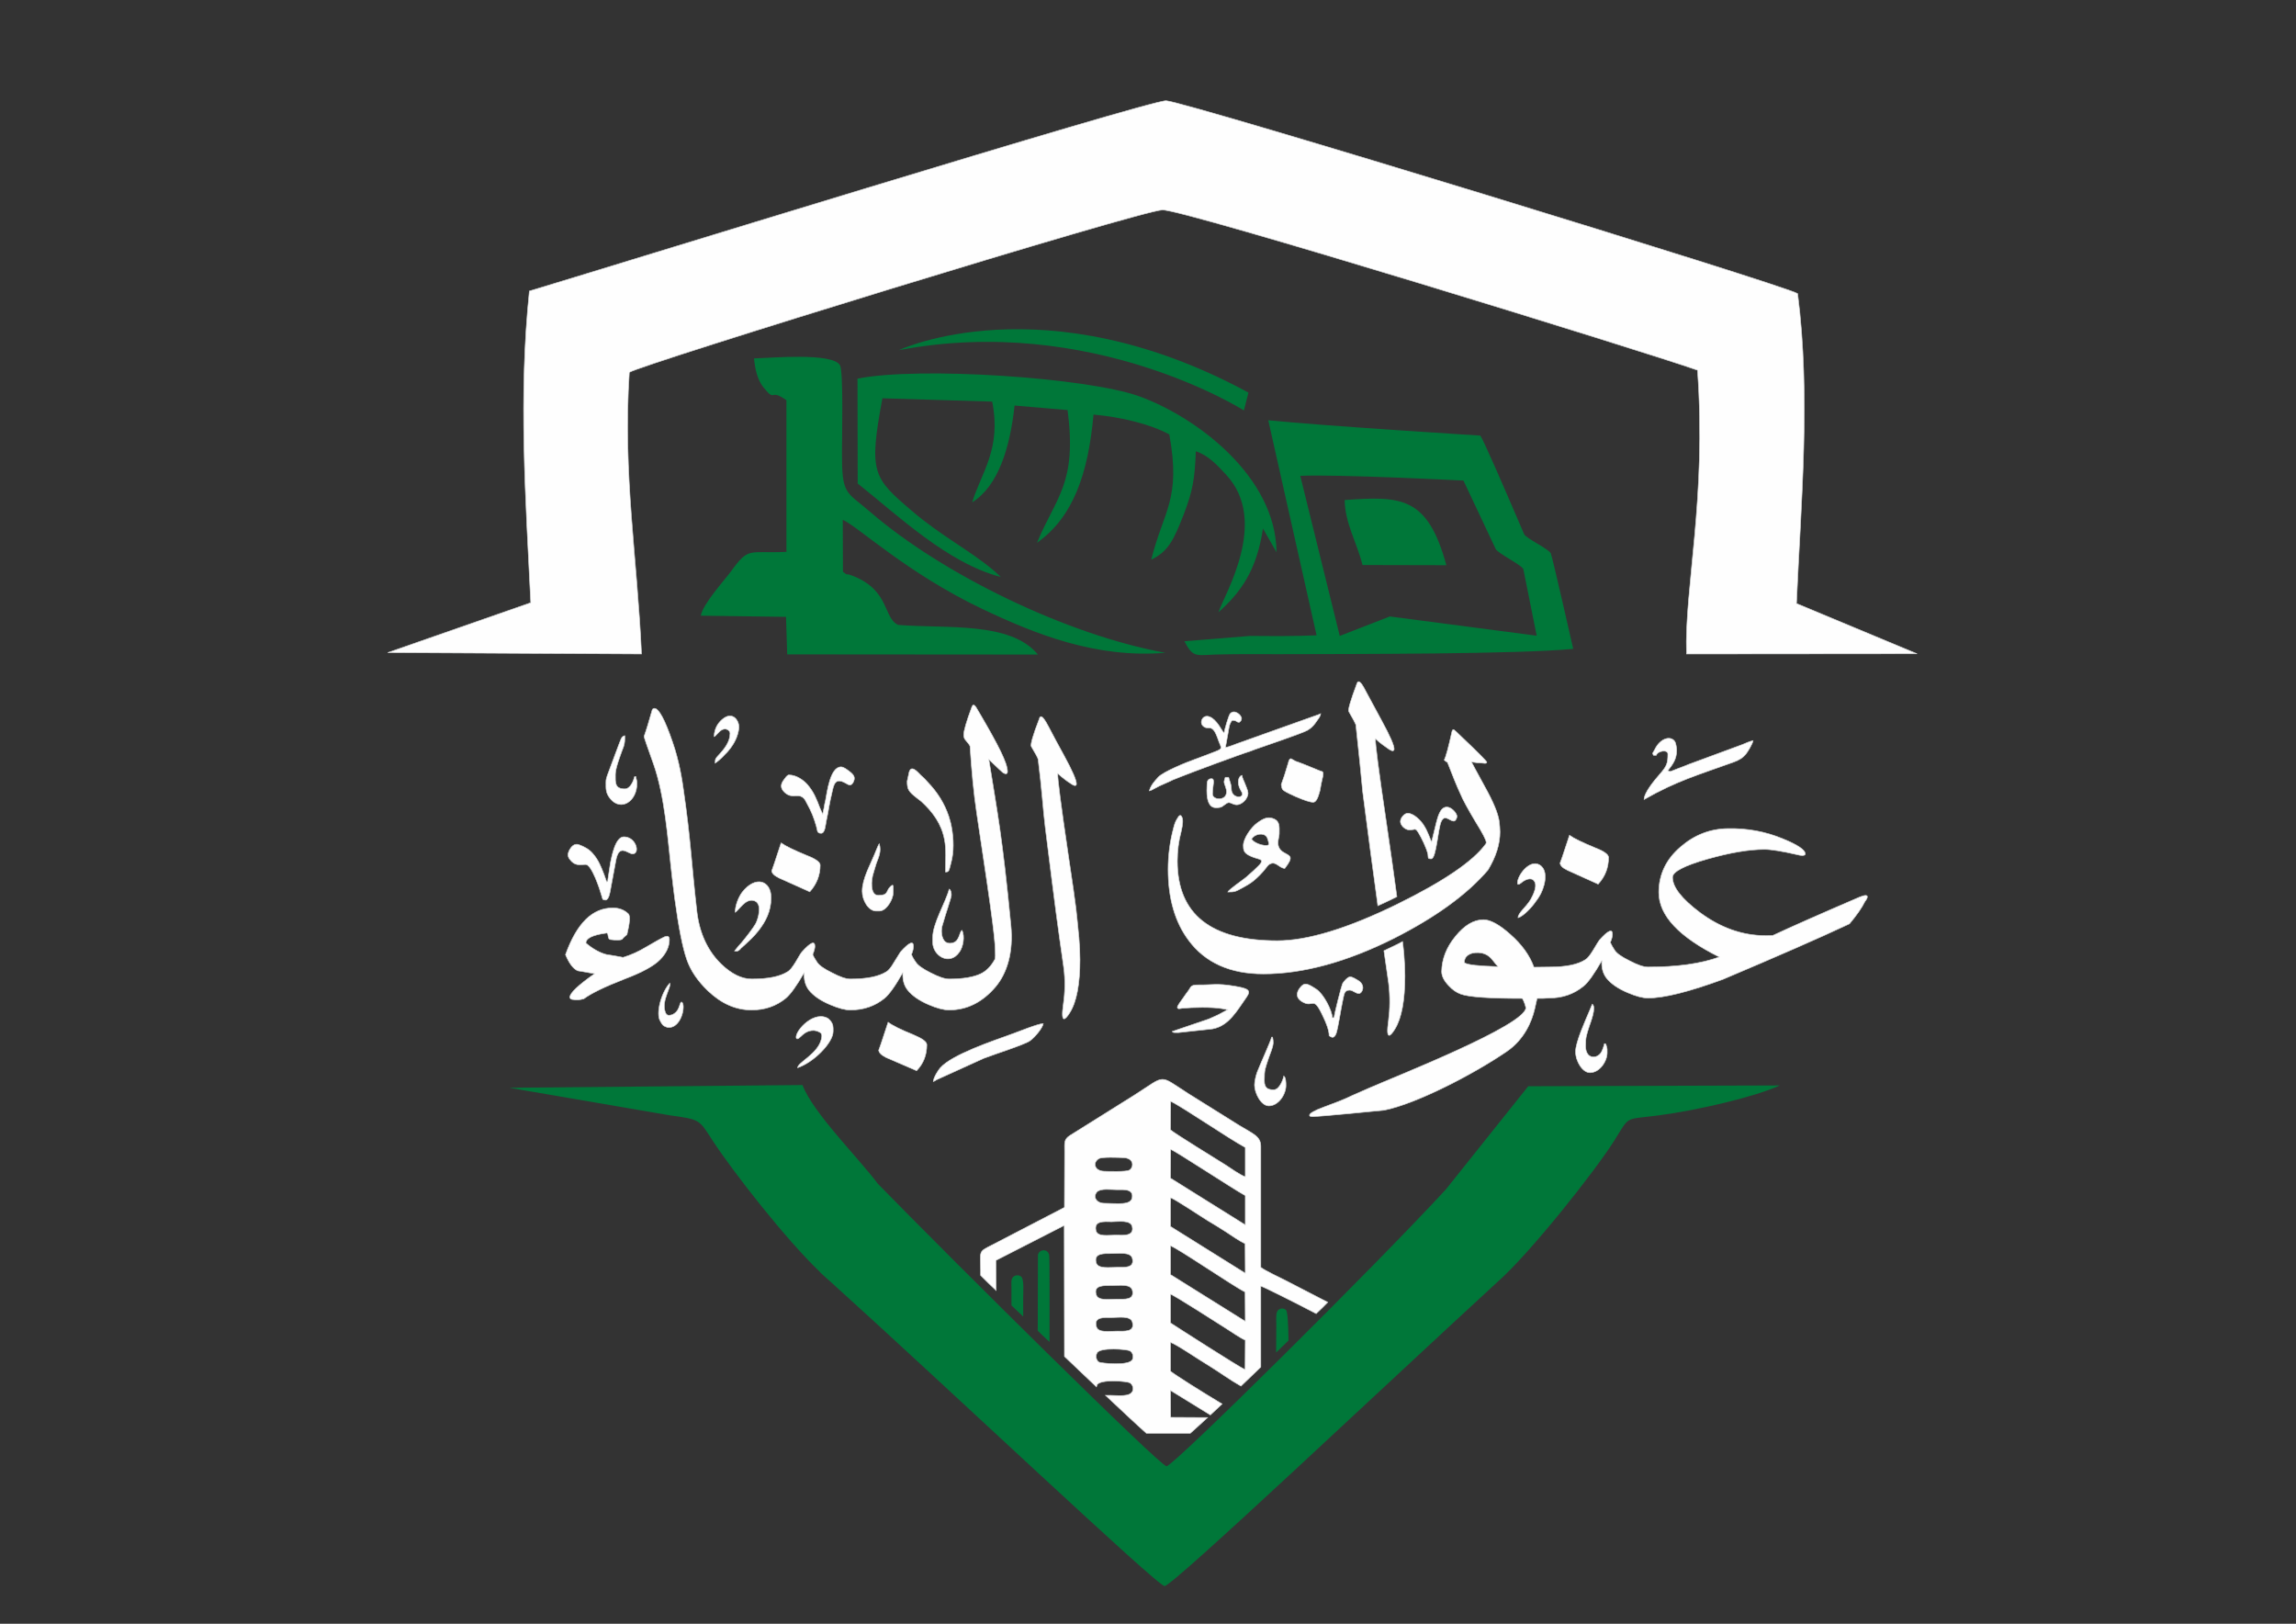 <?xml version="1.0" encoding="UTF-8"?>
<!DOCTYPE svg PUBLIC "-//W3C//DTD SVG 1.1//EN" "http://www.w3.org/Graphics/SVG/1.1/DTD/svg11.dtd">
<!-- Creator: CorelDRAW X7 -->
<svg xmlns="http://www.w3.org/2000/svg" xml:space="preserve" width="11.693in" height="8.268in" version="1.1" style="shape-rendering:geometricPrecision; text-rendering:geometricPrecision; image-rendering:optimizeQuality; fill-rule:evenodd; clip-rule:evenodd"
viewBox="0 0 11693 8268"
 xmlns:xlink="http://www.w3.org/1999/xlink">
 <rect x="0" y="0" width="11693" height="8268" fill="#333333" stroke="none"/>
 <defs>
  <style type="text/css">
   <![CDATA[
    .str0 {stroke:#D9DADA;stroke-width:3}
    .fil0 {fill:#FEFEFE}
    .fil1 {fill:#007739}
   ]]>
  </style>
 </defs>
 <g id="Layer_x0020_1">
  <g id="_1617303364656">
   <path class="fil0 str0" d="M4177 4405c0,52 -18,97 -53,136 -51,-23 -104,-47 -156,-70 -25,-12 -38,-25 -38,-38 0,4 16,-43 48,-141 22,16 66,37 131,64 45,17 68,34 68,49z"/>
   <path class="fil0 str0" d="M4720 5320c0,52 -17,96 -52,132 -51,-22 -103,-45 -155,-67 -26,-13 -38,-26 -38,-39 0,4 16,-42 48,-141 22,17 65,38 129,64 45,19 68,35 68,51z"/>
   <path class="fil0 str0" d="M5148 4708c15,145 -22,250 -77,316 -67,79 -146,119 -238,119 -26,0 -61,-9 -103,-27 -49,-21 -85,-46 -108,-75 -19,-24 -26,-54 -24,-89 -38,68 -70,112 -93,131 -49,40 -107,60 -175,60 -26,0 -60,-9 -102,-27 -50,-21 -86,-46 -109,-75 -18,-24 -26,-54 -23,-89 -39,68 -71,112 -94,131 -49,40 -107,60 -174,60 -81,0 -155,-33 -223,-98 -52,-50 -88,-103 -107,-158 -21,-59 -42,-164 -62,-313 -2,-16 -4,-32 -6,-48l0 -1c-1,-7 -3,-19 -4,-34 -1,-5 -1,-9 -2,-14 -2,-21 -5,-41 -7,-62l0 0c-16,-141 -31,-361 -89,-525 -32,-89 -48,-136 -48,-140 13,-36 26,-81 42,-137 3,-4 7,-6 11,-6 22,0 53,57 92,171 34,97 49,194 56,245l0 0c37,255 39,363 68,617 13,115 58,205 124,269 52,50 104,76 155,76 83,0 143,-12 183,-37 11,-6 24,-22 40,-48 18,-31 29,-49 33,-53 44,-49 66,-58 66,-29 0,11 -4,25 -11,42 4,11 12,24 22,39 10,16 35,34 76,54 40,21 71,32 93,32 83,0 144,-12 184,-37 11,-6 24,-22 39,-48 19,-31 30,-49 33,-53 44,-49 66,-58 66,-29 0,11 -3,25 -10,42 4,11 11,24 22,39 10,16 35,34 75,54 41,21 72,32 94,32 73,0 127,-10 162,-27 29,-14 53,-39 72,-74 1,-3 2,-8 2,-18 0,-70 -6,-138 -95,-726 -15,-100 -26,-215 -34,-341 -2,-5 -10,-16 -24,-32 -5,-6 -8,-15 -8,-25 0,-21 14,-69 42,-144 2,-5 5,-8 8,-8 9,0 17,19 37,52 87,149 136,243 136,287 0,7 -3,11 -8,11 -4,0 -10,-2 -17,-7 -2,-1 -25,-23 -70,-66 45,282 68,387 112,841z"/>
   <path class="fil0 str0" d="M5495 4776c3,38 5,75 5,110 0,125 -17,216 -52,271 -13,21 -23,31 -29,31 -9,0 -11,-23 -4,-72 9,-61 11,-125 2,-191 -31,-217 -40,-280 -94,-714 -10,-79 -17,-194 -36,-344 -1,-8 -14,-30 -35,-66 -5,-9 8,-57 42,-144 1,-5 4,-8 8,-8 8,0 20,17 37,49 26,50 53,100 80,149 42,77 63,125 63,144 0,6 -2,9 -7,9 -4,0 -10,-2 -17,-7 -23,-14 -46,-32 -71,-54 -2,21 16,160 54,417 46,306 39,272 54,420z"/>
   <path class="fil0 str0" d="M7635 4182c2,18 4,36 4,54 0,62 -20,126 -61,194 -106,124 -266,240 -479,348 -240,120 -462,181 -665,181 -169,0 -296,-57 -380,-170 -70,-93 -105,-214 -105,-362 0,-71 9,-141 27,-209 5,-21 11,-37 19,-49l0 0c10,-19 18,-22 24,-9 7,13 5,37 -3,72 -14,52 -20,102 -20,152 0,271 170,406 509,406 154,0 357,-62 609,-185 236,-116 387,-218 452,-307 2,-2 3,-5 3,-8 0,-12 -18,-47 -53,-103 -40,-67 -67,-116 -79,-146 -18,-38 -39,-91 -65,-158 -11,-8 -17,-12 -17,-13 9,-17 22,-66 40,-147 1,-6 5,-8 9,-8 1,0 17,15 47,44 81,77 121,118 121,122 0,4 -3,6 -10,6 -3,0 -9,-1 -20,-2 -9,0 -25,-1 -48,-5 1,3 24,45 68,126 43,77 67,135 73,176z"/>
   <path class="fil0 str0" d="M6737 3953c-6,25 -11,50 -15,74 -10,39 -21,58 -34,58 -16,0 -46,-10 -90,-29 -41,-18 -62,-30 -65,-35 -4,-4 -6,-13 -8,-26 10,-26 22,-63 36,-111 3,-15 8,-21 14,-21 0,0 8,4 23,13 27,9 66,25 119,47 6,2 12,4 17,6 5,2 6,10 3,24z"/>
   <path class="fil0 str0" d="M7150 4859c3,38 5,75 5,110 0,125 -17,216 -51,271 -13,21 -23,32 -29,32 -10,0 -11,-24 -4,-73 8,-61 9,-125 1,-191 -7,-50 -15,-106 -24,-167 24,-11 48,-23 71,-34 8,-4 16,-9 24,-13 3,23 5,45 7,65zm-133 -247c-23,-164 -48,-357 -77,-579 -7,-79 -19,-193 -35,-343 -3,-8 -15,-31 -36,-67 -5,-8 9,-56 42,-144 2,-5 4,-8 8,-8 9,0 21,17 37,49 27,50 54,100 81,150 42,77 63,125 63,144 0,6 -3,9 -8,9 -4,0 -9,-3 -17,-7 -22,-15 -46,-32 -70,-54 -2,21 16,160 54,416 22,148 40,277 55,388 -7,3 -13,7 -20,10 -24,12 -50,24 -77,36z"/>
   <path class="fil0 str0" d="M8192 4366c0,52 -17,97 -53,136 -51,-23 -104,-47 -155,-70 -26,-12 -39,-25 -39,-39 0,5 16,-42 48,-140 22,16 66,37 131,64 45,17 68,34 68,49z"/>
   <path class="fil0 str0" d="M9498 4590c-16,33 -43,71 -79,114 -151,71 -366,165 -645,283 -172,63 -299,95 -381,95 -27,0 -61,-9 -103,-27 -50,-21 -86,-46 -109,-75 -18,-24 -26,-54 -23,-89 -39,68 -70,112 -94,131 -49,40 -107,60 -174,60 -20,2 -40,2 -62,2 -2,9 -6,26 -12,53 -15,66 -54,156 -141,216 -169,116 -461,267 -625,300 -11,2 -339,33 -363,33 -12,0 -18,-2 -18,-7 0,-10 24,-24 73,-42 147,-55 69,-27 229,-96 134,-59 794,-318 800,-409 -4,-18 -10,-34 -18,-48 -167,0 -272,-7 -313,-22 -23,-8 -44,-23 -63,-44 -23,-24 -35,-48 -35,-71 1,-63 24,-123 70,-179 46,-57 94,-85 143,-85 35,0 81,25 137,75 59,52 99,108 120,167 29,0 55,-1 78,-1 83,0 144,-12 183,-37 11,-6 24,-22 40,-48 18,-31 30,-49 33,-53 44,-49 66,-58 66,-29 0,11 -4,25 -11,42 5,11 12,24 22,39 10,16 35,34 76,54 40,21 71,32 94,32 148,0 269,-17 363,-51 -205,-102 -308,-211 -308,-329 0,-91 37,-169 111,-232 69,-60 150,-92 241,-93 98,-2 191,15 280,52 76,31 114,57 114,77 0,5 -5,8 -15,8 -7,0 -16,-1 -26,-4 -78,-18 -133,-27 -167,-27 -79,0 -176,17 -290,49 -119,34 -178,65 -178,93 0,50 46,109 139,179 105,78 217,118 335,118 12,0 24,0 37,-1 94,-44 241,-109 441,-195 27,-11 40,-11 40,-2 0,5 -3,13 -12,24zm-1869 332c-8,-9 -18,-20 -29,-35 -18,-23 -42,-35 -71,-36 -22,-1 -39,3 -52,12 -13,9 -20,22 -19,39 15,11 71,17 171,20z"/>
   <path class="fil0 str0" d="M3385 4770c5,-1 8,-2 12,-3 8,0 12,6 12,17 0,36 -16,70 -47,102 -31,32 -91,65 -181,99 -100,39 -169,72 -208,101 -23,6 -39,7 -51,4 -13,0 -20,-5 -20,-12 0,-21 42,-61 126,-120 -54,-9 -82,-14 -86,-15 -23,-10 -44,-38 -62,-82 57,-159 136,-238 241,-238 32,0 58,10 79,30 10,9 8,45 -7,106 -9,7 -18,15 -25,24 -10,5 -30,5 -61,1 -5,-1 -8,-6 -10,-17 -1,-10 -3,-16 -7,-16 -70,9 -106,26 -106,51 35,30 70,49 103,58 29,4 58,10 86,15 43,-13 81,-31 116,-52 46,-27 78,-45 96,-53z"/>
   <path class="fil0 str0" d="M6241 3806l0 0zm0 0l13 -72c5,-27 5,-46 21,-66 26,0 18,9 36,10 6,-4 12,-10 12,-19 1,-17 -37,-51 -59,-24 -7,10 -28,80 -30,97 -6,-4 -18,-27 -26,-38 -65,-94 -108,-22 -82,2 27,27 45,-17 73,57 3,8 5,15 8,22 14,36 22,37 -23,54 -32,13 -64,24 -98,37 -42,15 -162,63 -188,92 -19,21 -36,39 -45,69 9,-1 19,-8 27,-12l25 -13c10,-4 17,-8 27,-12l29 -13c6,-3 6,-3 12,-6l43 -17c39,-16 302,-114 349,-128 11,-4 18,-7 29,-11 35,-12 243,-83 264,-96 18,-11 27,-19 40,-36l19 -27c2,-4 2,-4 4,-7 3,-5 4,-8 5,-15 -10,5 -18,7 -29,11l-334 119c-20,8 -40,14 -59,21 -13,5 -51,20 -63,21z"/>
   <path class="fil0 str0" d="M5996 5129c0,12 17,6 25,5 52,-5 153,-7 203,2 10,2 18,4 28,5l-31 17c-10,6 -21,11 -32,16 -12,5 -22,10 -34,15l-185 63c5,6 2,6 31,6l174 -19c84,-15 126,-95 173,-161 26,-37 8,-45 -63,-57 -89,-15 -110,-5 -185,-6 -35,0 -34,9 -47,28 -11,15 -20,27 -30,42 -6,8 -27,36 -27,44z"/>
   <path class="fil0 str0" d="M8421 3846l14 0c8,-24 59,-30 59,-7 0,48 -5,62 -42,104 -25,29 -79,92 -79,128 166,-95 275,-125 455,-190 28,-10 48,-22 64,-42 9,-11 34,-52 36,-68 -14,3 -41,14 -54,20l-271 100c-19,8 -35,14 -54,21 -10,4 -18,7 -28,11 -16,6 -14,8 -27,1 25,-32 45,-58 45,-104 0,-12 -4,-34 -8,-42 -19,-34 -76,-22 -105,41 -8,15 -13,15 -5,27z"/>
   <path class="fil0 str0" d="M6374 4272c16,-26 60,-34 77,-11 4,6 11,29 11,37 0,16 -70,3 -88,-26zm-42 33c0,23 2,39 36,54 60,28 99,2 -22,108 -18,15 -89,63 -93,75 35,0 37,-1 74,-21 19,-10 41,-23 57,-36 52,-43 68,-75 78,-82 34,-24 49,16 81,19 50,-64 25,-63 -6,-82 -46,-28 -22,-72 -22,-95 0,-35 6,-70 -42,-80 -27,-6 -53,13 -70,25 -32,23 -71,80 -71,115z"/>
   <path class="fil0 str0" d="M4753 5507c8,-2 9,-5 17,-9l240 -109c57,-22 206,-69 235,-89 27,-19 66,-68 68,-88 -25,0 -131,43 -162,54 -90,33 -303,103 -363,172 -12,14 -33,48 -35,69z"/>
   <path class="fil0 str0" d="M4620 3978c0,43 8,53 50,86l22 17c60,55 103,115 118,194 10,50 5,109 5,165 18,0 17,-3 28,-45 16,-57 14,-125 3,-183 -3,-20 -9,-37 -14,-55 -22,-66 -58,-123 -107,-174 -12,-14 -21,-23 -35,-35 -14,-13 -53,-64 -62,-7l-8 37z"/>
   <path class="fil0 str0" d="M4190 4146l-14 -31c-17,-45 -31,-82 -64,-120 -20,-23 -57,-49 -94,-49 -10,0 -19,16 -24,22 -19,24 -22,44 2,67 38,34 61,5 90,24 13,8 17,20 24,33 23,41 34,70 47,114 7,23 2,37 25,37 20,0 22,-43 26,-62 6,-25 9,-47 14,-73 4,-22 9,-47 15,-71 9,-42 16,-79 68,-50 16,9 27,18 39,-1 16,-28 3,-42 -19,-59 -10,-7 -27,-22 -42,-22 -56,0 -71,131 -79,171 -3,11 -5,22 -7,35 -2,12 -6,25 -7,35z"/>
   <path class="fil0 str0" d="M7291 4286c-7,-8 -17,-50 -42,-87 -14,-21 -49,-58 -80,-58 -16,0 -37,23 -37,42 0,20 24,43 46,43 30,0 28,-13 45,13 17,28 42,79 49,111 3,18 -4,23 17,23 26,0 34,-154 51,-190 18,-39 42,-2 64,-2 9,0 16,-16 16,-24 0,-22 -59,-86 -90,-15 -6,13 -11,30 -15,46 -4,17 -8,32 -12,49l-12 49z"/>
   <path class="fil0 str0" d="M3090 4491l-14 -39c-16,-41 -28,-73 -58,-107 -17,-20 -42,-34 -70,-44 -25,-9 -41,14 -49,29 -8,17 -9,30 2,45 28,37 50,27 82,27 30,0 72,126 81,159 5,18 4,22 20,22 17,0 24,-44 26,-58l26 -140c16,-94 61,-37 86,-37 39,0 19,-87 -45,-87 -44,0 -62,103 -68,131l-13 85c-2,13 3,8 -6,14z"/>
   <path class="fil0 str0" d="M6794 5182l-9 0c0,-34 -43,-120 -81,-145 -43,-28 -60,-38 -83,-8 -20,25 -22,52 9,71 62,38 55,-40 110,80 12,25 29,65 29,94 10,6 24,19 36,-12 9,-24 25,-131 33,-166 8,-36 8,-54 35,-54 18,0 30,17 48,17 15,0 37,-40 -3,-66 -9,-5 -29,-19 -42,-19 -13,0 -34,25 -39,35 -5,11 -41,150 -43,173z"/>
   <path class="fil0 str0" d="M4057 5289c9,0 5,3 20,-10 16,-15 34,-32 67,-32 12,0 31,8 36,13 8,9 5,20 3,31 -18,76 -120,118 -121,146 83,-28 181,-128 181,-185 0,-23 2,-36 -16,-57 -5,-6 -9,-9 -17,-13 -78,-34 -172,83 -153,107z"/>
   <path class="fil0 str0" d="M3744 4646c20,-12 52,-72 95,-60 47,13 22,94 9,118 -10,19 -53,74 -69,93 -14,15 -26,30 -38,45 12,1 11,4 20,-2 7,-4 10,-8 15,-14l4 -3c1,-1 1,-1 2,-2 0,0 1,0 1,-1 3,-3 5,-4 8,-7 27,-25 48,-44 71,-73 37,-47 65,-100 65,-169 0,-88 -80,-115 -148,-27 -17,23 -35,65 -35,102z"/>
   <path class="fil0 str0" d="M4750 4774l0 24c0,69 86,122 136,50 19,-26 29,-81 13,-111 -16,10 -10,66 -62,66 -35,0 -42,-40 -42,-63 0,-18 5,-31 10,-47 6,-25 40,-122 40,-135 0,-12 -2,-26 -11,-31 -19,71 -84,174 -84,247z"/>
   <path class="fil0 str0" d="M8024 5355c0,50 36,107 73,107 50,0 88,-58 88,-102 0,-15 1,-20 -4,-34 -3,-10 0,-10 -10,-12 -2,11 -11,36 -16,44 -23,37 -80,35 -80,-32 0,-47 5,-56 19,-101 5,-16 38,-97 15,-112l-12 29c-23,55 -73,163 -73,213z"/>
   <path class="fil0 str0" d="M3086 3983c0,34 -2,54 22,84 53,65 136,16 136,-79 0,-16 -5,-22 -6,-34l-6 0c-5,20 -21,63 -50,63 -52,0 -48,-33 -48,-73 0,-31 22,-88 33,-119 3,-8 6,-16 9,-24 6,-20 6,-30 6,-55 -19,4 -20,21 -33,52l-56 150c-4,13 -7,19 -7,35z"/>
   <path class="fil0 str0" d="M6389 5525c0,39 32,106 73,106 48,0 87,-57 87,-104 0,-13 0,-41 -11,-48 -1,10 -20,70 -51,70 -27,0 -48,-6 -48,-46 0,-60 4,-60 22,-116 5,-15 10,-27 15,-41 10,-30 10,-38 5,-65l-5 0c-2,15 -61,145 -73,177 -6,15 -14,48 -14,67z"/>
   <path class="fil0 str0" d="M4391 4538c0,47 32,101 71,101l16 0c37,0 71,-60 71,-94 0,-30 4,-48 -14,-31 -25,23 -8,45 -62,45 -44,0 -36,-82 -25,-113 5,-16 9,-32 15,-50 13,-35 26,-60 15,-100 -5,5 -21,47 -25,56 -22,54 -62,124 -62,186z"/>
   <path class="fil0 str0" d="M6327 4043c0,24 -56,20 -56,-27 0,-23 -9,-39 -14,-58l-17 0c-6,22 -10,19 1,48 29,75 -66,74 -66,37 0,-43 15,-78 -5,-78 -20,0 -23,15 -23,32 -1,26 -8,116 45,116 34,0 31,-7 56,-23 17,-10 27,8 51,8 24,0 57,-29 57,-60 0,-11 -11,-36 -15,-46 -4,-12 -15,-31 -16,-44 -20,5 -25,41 -9,71 2,3 4,8 6,11 2,4 5,8 5,13z"/>
   <path class="fil0 str0" d="M7728 4496c0,18 22,-3 26,-6 21,-15 51,-25 63,3 11,24 -10,66 -21,86 -25,42 -65,69 -65,94 27,-6 74,-58 89,-81 6,-9 11,-14 17,-24 27,-41 55,-133 4,-164 -52,-30 -113,54 -113,92z"/>
   <path class="fil0 str0" d="M3637 3751c6,-2 2,-1 6,-4l17 -17c29,-33 58,-13 58,4 0,44 -29,80 -61,114 -12,14 -15,15 -15,38 10,-6 33,-26 41,-35 17,-19 16,-14 36,-40 21,-27 39,-62 44,-102 4,-34 -26,-85 -74,-54 -29,19 -52,53 -52,96z"/>
   <path class="fil0 str0" d="M3471 5102c-6,4 -4,1 -9,15 -5,16 -11,34 -33,47 -8,5 -23,7 -28,5 -9,-3 -11,-11 -14,-19 -18,-58 34,-125 24,-144 -45,50 -71,155 -49,192 9,16 12,25 33,32 5,2 9,3 16,2 64,-7 82,-121 60,-130z"/>
  </g>
  <path class="fil0 str0" d="M2696 1482c-56,533 -19,1059 7,1587l-728 254 1292 7c-21,-485 -96,-912 -62,-1434 59,-40 2604,-824 2715,-827 109,-3 2456,721 2725,816 47,656 -67,1106 -56,1445l1174 -1 -614 -256c23,-518 73,-1059 6,-1578 -62,-41 -3112,-976 -3216,-982 -83,-4 -2902,867 -3243,969z"/>
  <path class="fil1" d="M4005 2038l0 772c-194,9 -190,-28 -282,99 -32,44 -143,165 -154,226l434 6 6 191 1277 1c-140,-170 -466,-131 -712,-151 -76,-35 -42,-175 -229,-249 -50,-20 -18,5 -52,-22l-1 -264c74,31 327,271 709,453 270,128 578,253 934,224 -502,-91 -1138,-401 -1504,-718 -124,-107 -144,-83 -143,-308 0,-64 8,-406 -10,-438 -37,-66 -355,-37 -438,-35 5,54 18,110 47,146 68,84 27,2 118,67z"/>
  <path class="fil1" d="M6622 2423c184,-9 831,24 831,24 0,0 79,167 164,348 11,23 130,80 141,103 0,0 68,339 68,339l-748 -98 -255 99 -201 -815zm83 812c-117,5 -228,4 -337,3l-336 27c48,93 61,68 193,67 94,-2 189,-1 284,-1 402,-1 1227,0 1503,-27 0,0 -106,-468 -114,-486 -9,-22 -127,-77 -136,-98 -104,-243 -205,-475 -223,-502 0,0 -792,-49 -1080,-78l246 1095z"/>
  <path class="fil1" d="M4368 2462c202,160 458,406 729,476l-27 -25c-3,-3 -10,-9 -14,-12 -114,-96 -268,-176 -410,-298 -200,-170 -223,-195 -152,-575l559 17c48,241 -55,360 -102,513 134,-84 193,-280 216,-493l270 23c49,375 -59,442 -156,676 184,-130 261,-351 288,-653 138,12 288,48 386,101 61,332 -30,388 -92,638 86,-42 114,-98 166,-232 46,-120 56,-182 61,-320 63,20 110,71 155,120 220,237 -9,608 -40,700 114,-102 195,-213 227,-427l69 121c-3,-387 -411,-691 -702,-795 -265,-94 -1116,-152 -1432,-89l1 534z"/>
  <path class="fil1" d="M6939 2877l427 1c-96,-352 -231,-352 -518,-332 2,120 62,215 91,331z"/>
  <g>
   <path class="fil1" d="M4471 6028c372,381 1436,1437 1470,1438 33,1 1067,-1024 1422,-1409l420 -526 1281 -4c-123,57 -416,126 -614,152 -179,24 -147,-2 -227,126 -98,157 -435,581 -596,722l0 0c-589,541 -1652,1547 -1696,1549 -35,2 -1094,-1001 -1704,-1552 -16,-13 -32,-29 -50,-45l0 -1 0 0c-176,-168 -441,-508 -545,-666 -73,-112 -62,-111 -222,-133l-816 -140 1493 -14c53,141 287,373 384,503l0 0zm2892 29l0 0 264 470 -264 -470z"/>
  </g>
  <path class="fil0 str0" d="M6421 6549c10,1 183,88 282,140 20,-19 40,-38 59,-58l-213 -110c-31,-16 -105,-50 -128,-68l0 -616c0,-52 -42,-65 -109,-106l-261 -163c-153,-98 -110,-96 -272,7l-329 206c-33,21 -28,37 -28,84l-1 283 -366 190c-75,38 -61,28 -61,130 0,5 0,14 0,26 26,26 52,52 79,77l-1 -153 348 -178 1 667c57,54 112,106 163,155 1,-3 2,-7 3,-10 16,-31 156,-19 168,-10 11,7 21,26 12,43 -14,29 -74,20 -111,20 -7,0 -17,0 -26,0 83,78 153,144 208,193l224 0c26,-23 56,-50 88,-80l-188 -1 -1 -137 203 125c19,-18 39,-37 60,-56 -103,-62 -237,-146 -263,-167l0 -146c23,4 156,95 191,115 57,35 114,77 168,107 32,-31 66,-63 101,-97l0 -412zm-654 374c-17,34 -162,18 -170,13 -12,-7 -20,-28 -10,-47 15,-30 155,-19 168,-10 13,8 20,27 12,44zm-183 -167c-16,-53 43,-47 77,-47 34,0 98,-11 106,24 13,51 -40,45 -78,45 -39,0 -96,10 -105,-22zm377 -37l0 -129c17,4 238,146 284,175 24,15 74,50 97,59l-1 150c-29,-12 -356,-222 -380,-238l0 -17zm-378 -126c-16,-51 42,-47 78,-47 40,0 98,-10 106,25 11,50 -40,44 -78,44 -40,0 -96,10 -106,-22zm378 -249c27,5 319,205 380,235l1 149 -381 -238 0 -146zm-378 87c-15,-52 42,-48 78,-48 34,1 98,-11 106,26 11,49 -41,44 -78,44 -38,0 -96,9 -106,-22zm-2 -167c-9,-48 40,-44 80,-43 34,0 97,-11 105,25 11,50 -47,44 -82,43 -40,0 -97,11 -103,-25zm380 -125l1 -40c22,7 155,96 188,116 31,18 64,39 94,58 27,18 69,47 97,60l1 150 -381 -238 0 -106zm-337 -12c-40,0 -60,-33 -37,-58 18,-19 72,-11 102,-11 33,0 82,-5 77,38 -4,44 -79,31 -142,31zm338 -274c22,6 314,199 380,235l0 149 -381 -238 1 -146zm-366 47c17,-10 99,-6 125,-5 58,2 53,52 29,64 -15,8 -103,6 -126,5 -50,-1 -61,-44 -28,-64zm366 -292c61,29 296,190 380,235l0 149c-23,-7 -79,-46 -100,-60 -46,-29 -258,-159 -281,-179l1 -145z"/>
  <path class="fil1" d="M5345 6833c0,-184 1,-428 -2,-443 -7,-33 -51,-30 -57,0l-1 386c20,20 40,39 60,57z"/>
  <path class="fil1" d="M5151 6552l0 95c20,19 40,38 60,57l0 -101c0,-25 5,-89 -10,-102 -12,-11 -32,-9 -42,2 -11,12 -8,32 -8,49z"/>
  <path class="fil1" d="M6562 6826c-1,-79 -4,-148 -13,-156 -16,-14 -39,-6 -45,9 -7,15 -4,50 -4,67 0,28 -1,81 -1,141 20,-20 42,-41 63,-61z"/>
  <path class="fil1" d="M6335 2090c0,0 -777,-494 -1757,-307 0,0 737,-349 1780,216l-23 91z"/>
 </g>
</svg>
